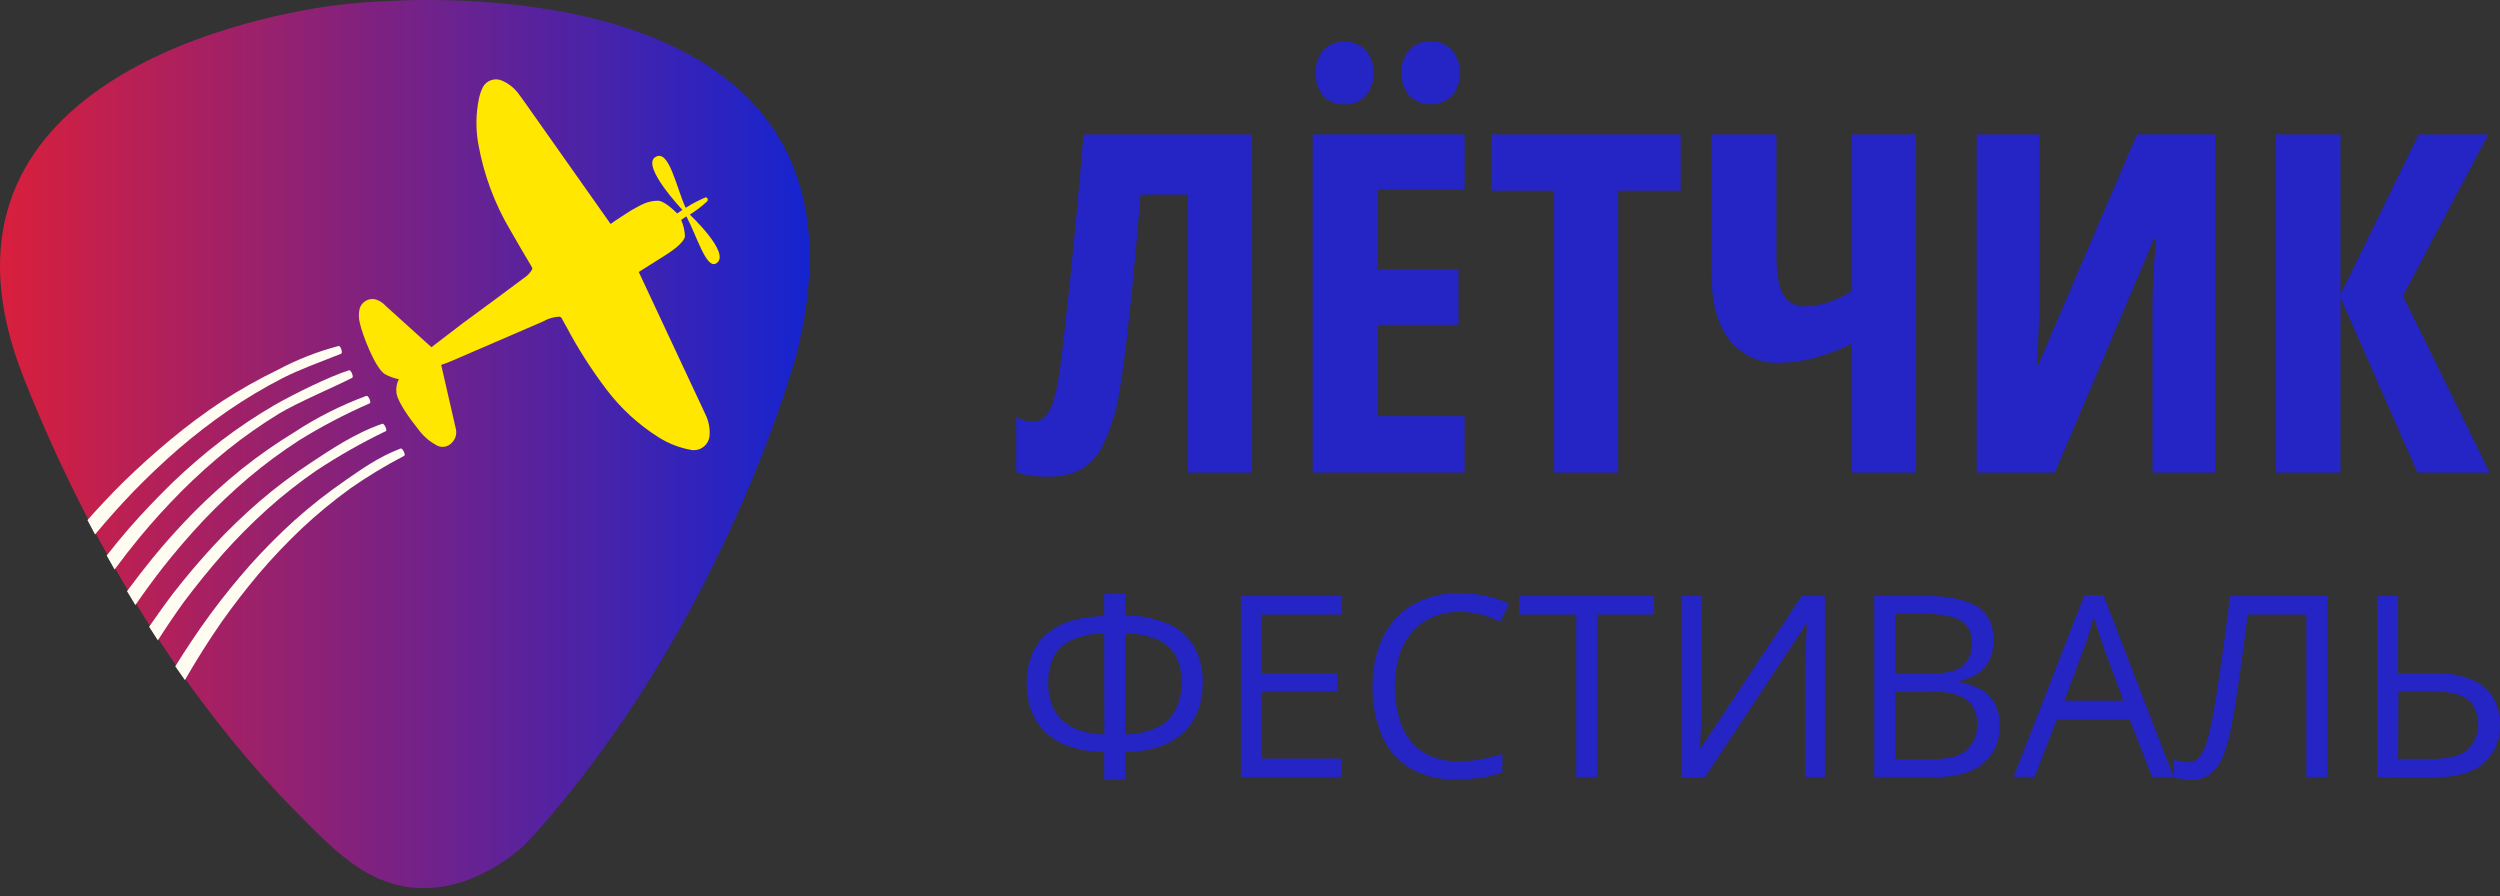 <?xml version="1.0" encoding="UTF-8"?> <svg xmlns="http://www.w3.org/2000/svg" width="226" height="81" viewBox="0 0 226 81" fill="none"><rect x="0" y="0" width="226" height="81" fill="#333333" stroke="none"/><path d="M35.885 0.055C34.135 0.125 32.422 0.22 30.684 0.432C20.826 1.639 -8.007 8.483 2.127 34.111C3.817 38.4 5.724 42.6 7.843 46.695C8.071 47.133 8.3 47.566 8.529 47.995C8.872 48.63 9.218 49.265 9.567 49.9C9.805 50.329 10.043 50.753 10.277 51.167C10.658 51.834 11.034 52.481 11.415 53.12C11.669 53.545 11.921 53.964 12.172 54.377C12.582 55.053 12.991 55.712 13.401 56.354C13.668 56.768 13.93 57.178 14.192 57.578C14.719 58.387 15.243 59.169 15.763 59.921L16.611 61.183C20.75 67.005 24.446 71.063 26.823 73.446C28.602 75.228 30.349 77.098 32.459 78.472C38.93 82.686 44.97 78.473 46.978 76.777C47.463 76.366 47.896 75.902 48.319 75.428C64.42 57.368 71.034 35.456 71.956 32.196C72.036 31.91 72.11 31.621 72.178 31.332C79.43 0.506 45.678 -0.334 35.885 0.055Z" fill="url(#paint0_linear_1823_121)"></path><path d="M23.426 51.832C24.643 50.407 25.934 49.048 27.294 47.76C28.671 46.471 30.128 45.27 31.656 44.164C33.218 43.074 34.849 42.086 36.538 41.206C36.705 41.125 36.381 40.477 36.21 40.544C34.095 41.373 32.699 42.411 31.18 43.454C29.59 44.549 28.071 45.744 26.632 47.031C25.211 48.317 23.86 49.678 22.583 51.108C21.302 52.56 20.097 54.051 19.002 55.542C17.906 57.033 16.892 58.557 15.844 60.233C16.134 60.662 16.425 61.072 16.715 61.481C17.758 59.662 18.844 57.943 20.021 56.242C21.059 54.77 22.207 53.28 23.426 51.832Z" fill="#FFFCF2"></path><path d="M20.186 50.03C21.434 48.631 22.757 47.3 24.149 46.044C25.556 44.781 27.041 43.611 28.598 42.538C30.608 41.212 32.705 40.022 34.875 38.976C35.047 38.899 34.732 38.247 34.556 38.309C32.032 39.176 29.793 40.719 28.107 41.824C26.492 42.886 24.946 44.048 23.478 45.305C22.025 46.56 20.642 47.892 19.334 49.297C18.019 50.725 16.781 52.183 15.643 53.655C14.943 54.569 14.242 55.56 13.48 56.66C13.742 57.079 14.009 57.484 14.271 57.889C15.043 56.684 15.833 55.507 16.652 54.379C17.748 52.921 18.929 51.459 20.186 50.03Z" fill="#FFFCF2"></path><path d="M18.396 47.039C19.692 45.677 21.059 44.385 22.492 43.167C23.94 41.948 25.464 40.822 27.055 39.795C29.096 38.535 31.224 37.421 33.423 36.461C33.594 36.39 33.304 35.728 33.127 35.785C30.829 36.631 28.634 37.739 26.588 39.085C24.931 40.094 23.34 41.208 21.825 42.419C20.329 43.631 18.898 44.922 17.539 46.287C16.177 47.673 14.886 49.102 13.729 50.535C12.976 51.459 12.223 52.44 11.48 53.441C11.733 53.864 11.985 54.288 12.238 54.698C13.043 53.531 13.867 52.407 14.733 51.292C15.862 49.859 17.096 48.43 18.396 47.039Z" fill="#FFFCF2"></path><path d="M16.417 44.398C17.749 43.068 19.15 41.809 20.613 40.626C22.091 39.445 23.642 38.359 25.257 37.373C26.91 36.378 30.425 34.892 31.834 34.153C32.001 34.072 31.73 33.415 31.553 33.472C29.753 34.039 26.591 35.606 24.809 36.62C23.133 37.598 21.518 38.678 19.975 39.855C18.451 41.03 16.992 42.286 15.603 43.617C14.203 44.993 12.879 46.365 11.654 47.775C10.969 48.57 10.302 49.38 9.645 50.218C9.883 50.647 10.121 51.066 10.359 51.485C11.102 50.476 11.854 49.514 12.64 48.556C13.798 47.156 15.069 45.756 16.417 44.398Z" fill="#FFFCF2"></path><path d="M16.146 40.573C17.58 39.339 19.079 38.184 20.637 37.11C22.208 36.034 23.845 35.057 25.538 34.186C27.172 33.362 28.677 32.838 30.839 31.976C31.011 31.909 30.787 31.228 30.611 31.276C28.713 31.775 26.88 32.492 25.148 33.414C23.398 34.261 21.702 35.215 20.07 36.272C18.453 37.346 16.895 38.507 15.403 39.749C13.898 40.997 12.464 42.297 11.116 43.611C10.026 44.693 8.954 45.836 7.906 47.017C8.135 47.455 8.363 47.889 8.592 48.317C9.702 46.984 10.835 45.712 12.031 44.469C13.322 43.135 14.698 41.83 16.146 40.573Z" fill="#FFFCF2"></path><path d="M61.216 19.299L61.692 18.975C61.692 18.975 57.963 15.041 59.225 14.212C60.487 13.383 61.13 16.975 61.988 18.785C62.565 18.417 63.172 18.099 63.802 17.832C63.978 17.88 64.007 17.994 63.959 18.175C63.465 18.633 62.929 19.044 62.359 19.404C62.359 19.404 66.169 22.966 64.741 23.814C63.845 24.343 63.017 21.385 62.05 19.561L61.573 19.88C61.785 20.35 61.903 20.856 61.921 21.371C61.802 22.009 60.583 22.8 60.016 23.157L57.744 24.586L63.798 37.517C64.061 38.072 64.182 38.684 64.15 39.298C64.145 39.503 64.097 39.705 64.007 39.889C63.918 40.074 63.789 40.237 63.631 40.367C63.473 40.498 63.289 40.593 63.091 40.646C62.892 40.699 62.685 40.709 62.483 40.675C61.433 40.487 60.43 40.098 59.53 39.527C57.725 38.39 56.139 36.938 54.848 35.24C53.477 33.437 52.256 31.526 51.195 29.525C51.057 29.282 50.919 29.048 50.79 28.791C50.765 28.739 50.725 28.695 50.675 28.666C50.625 28.638 50.567 28.625 50.509 28.629C50.005 28.662 49.516 28.812 49.08 29.067L40.75 32.663C40.483 32.778 40.203 32.868 39.883 32.987L41.184 38.665C41.256 38.892 41.266 39.135 41.212 39.368C41.159 39.601 41.044 39.816 40.879 39.989C40.701 40.205 40.448 40.347 40.17 40.387C39.893 40.426 39.61 40.361 39.379 40.203C38.749 39.85 38.206 39.362 37.788 38.774C37.207 38.045 36.002 36.469 35.844 35.554C35.782 35.117 35.855 34.672 36.054 34.278C35.6 34.193 35.164 34.032 34.763 33.802C33.897 33.23 32.754 30.239 32.53 29.215C32.423 28.797 32.413 28.361 32.501 27.939C32.54 27.783 32.61 27.637 32.706 27.509C32.803 27.381 32.924 27.274 33.062 27.193C33.2 27.113 33.353 27.06 33.512 27.039C33.671 27.019 33.833 27.03 33.987 27.072C34.336 27.191 34.648 27.4 34.892 27.677L39.002 31.387C39.955 30.663 40.864 29.958 41.803 29.244C43.746 27.815 45.699 26.386 47.637 24.929C47.826 24.756 47.987 24.555 48.114 24.333C48.122 24.303 48.124 24.271 48.119 24.24C48.114 24.208 48.102 24.178 48.085 24.152C47.452 23.066 46.794 21.99 46.18 20.894C44.718 18.449 43.717 15.757 43.227 12.95C42.994 11.594 43.022 10.205 43.308 8.859C43.384 8.505 43.506 8.162 43.67 7.84C43.84 7.55 44.111 7.334 44.432 7.234C44.752 7.133 45.099 7.156 45.404 7.297C46.035 7.576 46.576 8.026 46.966 8.597C47.113 8.792 47.256 8.997 47.409 9.206L55.201 20.247C55.601 19.942 56.553 19.342 57.011 19.047C57.963 18.508 58.535 18.151 59.478 18.146C60.121 18.151 61.216 19.299 61.216 19.299Z" fill="#FFE700"></path><path d="M113.186 42.724H107.385V17.591H103.099C102.975 19.224 102.827 20.953 102.661 22.787C102.494 24.621 102.313 26.421 102.127 28.183C101.941 29.945 101.751 31.517 101.56 32.946C101.37 34.375 101.203 35.451 101.051 36.232C100.762 37.594 100.319 38.919 99.731 40.181C99.316 41.104 98.632 41.88 97.769 42.41C96.791 42.908 95.699 43.142 94.602 43.086C94.073 43.091 93.544 43.053 93.021 42.972C92.626 42.909 92.238 42.807 91.863 42.667V37.704C92.101 37.836 92.353 37.938 92.616 38.009C92.862 38.073 93.114 38.105 93.368 38.104C93.581 38.109 93.792 38.069 93.988 37.987C94.184 37.905 94.361 37.782 94.507 37.628C94.883 37.176 95.147 36.643 95.278 36.07C95.546 35.086 95.739 34.083 95.855 33.07C95.964 32.274 96.107 31.131 96.274 29.631C96.44 28.131 96.621 26.416 96.817 24.511C97.012 22.606 97.207 20.563 97.402 18.438C97.598 16.314 97.779 14.219 97.945 12.156H113.186V42.724Z" fill="#2524C4"></path><path d="M132.4 42.719H118.664V12.152H132.4V17.148H124.532V24.34H131.848V29.36H124.532V37.618H132.391L132.4 42.719ZM118.959 6.612C118.931 6.226 118.979 5.838 119.101 5.47C119.222 5.102 119.415 4.762 119.669 4.469C120.184 3.999 120.858 3.74 121.556 3.746C122.254 3.751 122.924 4.02 123.432 4.498C123.937 5.082 124.194 5.841 124.146 6.612C124.191 7.369 123.934 8.113 123.432 8.68C123.186 8.934 122.889 9.133 122.561 9.262C122.232 9.392 121.879 9.45 121.527 9.432C121.183 9.447 120.841 9.39 120.521 9.266C120.2 9.143 119.909 8.954 119.664 8.713C119.413 8.427 119.221 8.094 119.1 7.734C118.979 7.373 118.931 6.992 118.959 6.612ZM126.713 6.612C126.684 6.226 126.732 5.837 126.855 5.469C126.978 5.101 127.172 4.761 127.428 4.469C127.678 4.224 127.977 4.033 128.305 3.908C128.632 3.783 128.982 3.728 129.333 3.745C129.685 3.729 130.037 3.788 130.366 3.918C130.694 4.048 130.991 4.245 131.238 4.498C131.74 5.084 131.995 5.842 131.948 6.612C131.99 7.368 131.735 8.11 131.238 8.68C130.72 9.161 130.04 9.429 129.333 9.429C128.626 9.429 127.945 9.161 127.428 8.68C126.925 8.113 126.668 7.369 126.713 6.612Z" fill="#2524C4"></path><path d="M146.283 42.724H140.492V17.238H134.805V12.156H151.927V17.238H146.283V42.724Z" fill="#2524C4"></path><path d="M173.215 42.724H167.399V31.079C166.296 31.615 165.145 32.046 163.96 32.365C162.954 32.639 161.917 32.783 160.874 32.794C160.003 32.838 159.133 32.672 158.341 32.307C157.548 31.943 156.855 31.393 156.321 30.703C155.251 29.302 154.714 27.321 154.711 24.759V12.156H160.588V23.154C160.588 24.759 160.793 25.911 161.203 26.626C161.396 26.969 161.683 27.251 162.029 27.439C162.375 27.628 162.767 27.716 163.16 27.693C163.838 27.686 164.511 27.576 165.156 27.369C165.94 27.107 166.692 26.759 167.399 26.33V12.156H173.21L173.215 42.724Z" fill="#2524C4"></path><path d="M178.691 12.158H184.378V25.97C184.378 26.399 184.378 26.866 184.378 27.37C184.378 27.875 184.35 28.409 184.326 28.98C184.302 29.552 184.278 30.166 184.245 30.828C184.212 31.49 184.164 32.2 184.107 32.953H184.273L193.18 12.148H200.262V42.726H194.585V28.675C194.585 28.228 194.585 27.723 194.585 27.247C194.585 26.77 194.618 26.175 194.637 25.584C194.656 24.994 194.695 24.36 194.742 23.679C194.79 22.998 194.842 22.308 194.899 21.564H194.733L185.759 42.726H178.691V12.158Z" fill="#2524C4"></path><path d="M225.064 42.724H218.539L211.58 26.916V42.724H205.703V12.156H211.58V26.626L218.644 12.156H224.94L217.224 26.75L225.064 42.724Z" fill="#2524C4"></path><path d="M101.721 53.641V55.655C103.146 55.617 104.561 55.909 105.855 56.508C106.803 56.973 107.576 57.731 108.06 58.67C108.52 59.626 108.75 60.677 108.732 61.737C108.733 62.506 108.612 63.269 108.375 64C108.134 64.736 107.736 65.41 107.208 65.976C106.609 66.611 105.872 67.1 105.055 67.405C103.987 67.793 102.857 67.985 101.721 67.972V70.492H99.816V67.972C98.662 67.988 97.516 67.791 96.434 67.391C95.617 67.085 94.881 66.596 94.281 65.962C93.765 65.394 93.377 64.722 93.143 63.99C92.92 63.276 92.806 62.533 92.805 61.785C92.798 60.991 92.922 60.201 93.172 59.447C93.42 58.729 93.829 58.077 94.367 57.541C94.982 56.944 95.722 56.492 96.534 56.217C97.593 55.867 98.701 55.692 99.816 55.698V53.684L101.721 53.641ZM99.816 57.27C98.792 57.252 97.776 57.457 96.839 57.87C96.147 58.189 95.582 58.731 95.234 59.408C94.896 60.137 94.733 60.935 94.758 61.737C94.735 62.583 94.923 63.421 95.305 64.176C95.678 64.869 96.262 65.424 96.972 65.762C97.869 66.174 98.844 66.387 99.83 66.386L99.816 57.27ZM101.721 57.27V66.386C102.726 66.39 103.72 66.172 104.631 65.748C105.338 65.399 105.916 64.833 106.279 64.133C106.646 63.38 106.827 62.551 106.808 61.714C106.834 60.909 106.671 60.11 106.331 59.38C105.983 58.706 105.417 58.169 104.726 57.856C103.777 57.449 102.753 57.25 101.721 57.27Z" fill="#2524C4"></path><path d="M121.288 70.235H112.172V53.875H121.288V55.556H114.077V60.852H120.874V62.51H114.077V68.573H121.288V70.235Z" fill="#2524C4"></path><path d="M131.921 55.319C131.085 55.309 130.257 55.471 129.487 55.795C128.779 56.095 128.149 56.554 127.649 57.138C127.124 57.762 126.729 58.484 126.486 59.263C125.88 61.359 125.965 63.596 126.729 65.64C127.11 66.598 127.775 67.418 128.634 67.988C129.601 68.57 130.717 68.858 131.845 68.817C132.538 68.82 133.23 68.758 133.912 68.631C134.555 68.507 135.191 68.348 135.817 68.155V69.812C135.207 70.034 134.577 70.193 133.935 70.288C133.162 70.406 132.38 70.46 131.597 70.45C130.137 70.504 128.691 70.146 127.425 69.417C126.305 68.724 125.428 67.7 124.915 66.488C124.329 65.073 124.045 63.551 124.081 62.02C124.067 60.866 124.242 59.717 124.6 58.62C124.923 57.638 125.441 56.732 126.124 55.957C126.805 55.203 127.647 54.612 128.587 54.228C129.655 53.806 130.796 53.598 131.945 53.618C132.745 53.616 133.543 53.699 134.326 53.866C135.047 54.011 135.747 54.248 136.407 54.571L135.645 56.181C135.089 55.931 134.514 55.724 133.926 55.562C133.272 55.389 132.597 55.307 131.921 55.319Z" fill="#2524C4"></path><path d="M144.396 70.235H142.491V55.556H137.328V53.875H149.526V55.556H144.396V70.235Z" fill="#2524C4"></path><path d="M152.021 53.875H153.803V63.339C153.803 63.701 153.803 64.091 153.803 64.51C153.803 64.93 153.803 65.344 153.769 65.749C153.736 66.154 153.736 66.516 153.717 66.844C153.698 67.173 153.683 67.43 153.669 67.606H153.755L162.876 53.875H164.967V70.235H163.19V60.9C163.19 60.505 163.19 60.081 163.19 59.638C163.19 59.195 163.223 58.762 163.242 58.347C163.262 57.933 163.281 57.552 163.304 57.218C163.328 56.885 163.342 56.633 163.347 56.452H163.247L154.117 70.264H152.012L152.021 53.875Z" fill="#2524C4"></path><path d="M169.43 53.875H174.064C176.112 53.875 177.65 54.185 178.679 54.794C179.708 55.404 180.227 56.447 180.227 57.919C180.236 58.509 180.11 59.094 179.86 59.629C179.621 60.128 179.257 60.558 178.803 60.876C178.289 61.227 177.703 61.459 177.088 61.557V61.662C177.753 61.759 178.397 61.967 178.993 62.277C179.535 62.566 179.986 63.002 180.294 63.534C180.632 64.162 180.796 64.869 180.77 65.582C180.8 66.484 180.556 67.374 180.07 68.135C179.582 68.845 178.894 69.394 178.093 69.711C177.128 70.083 176.098 70.261 175.064 70.235H169.43V53.875ZM171.335 60.9H174.469C175.898 60.9 176.884 60.662 177.431 60.195C177.714 59.935 177.935 59.614 178.077 59.258C178.22 58.901 178.281 58.516 178.255 58.133C178.287 57.739 178.213 57.344 178.04 56.989C177.868 56.634 177.603 56.332 177.274 56.114C176.62 55.704 175.58 55.499 174.154 55.499H171.335V60.9ZM171.335 62.501V68.626H174.74C176.193 68.626 177.226 68.34 177.831 67.768C178.137 67.469 178.376 67.109 178.532 66.711C178.688 66.312 178.758 65.885 178.736 65.458C178.752 64.9 178.61 64.349 178.327 63.867C178.012 63.392 177.548 63.035 177.007 62.853C176.222 62.592 175.396 62.472 174.569 62.501H171.335Z" fill="#2524C4"></path><path d="M194.544 70.23L192.525 65.034H185.938L183.932 70.23H182.027L188.433 53.789H190.148L196.487 70.23H194.544ZM191.953 63.343L190.048 58.18L189.829 57.518C189.729 57.214 189.629 56.894 189.524 56.566L189.267 55.77C189.191 56.088 189.11 56.393 189.024 56.685C188.938 56.985 188.852 57.266 188.772 57.523C188.691 57.78 188.619 57.999 188.557 58.18L186.609 63.343H191.953Z" fill="#2524C4"></path><path d="M210.402 70.234H208.497V55.555H203.191C203.087 56.393 202.974 57.266 202.853 58.174C202.733 59.082 202.61 59.99 202.487 60.898C202.358 61.799 202.229 62.656 202.105 63.461C201.982 64.266 201.848 64.985 201.724 65.614C201.566 66.517 201.323 67.403 201 68.262C200.773 68.908 200.378 69.483 199.857 69.929C199.32 70.336 198.655 70.541 197.981 70.505C197.72 70.506 197.46 70.48 197.205 70.429C196.973 70.385 196.745 70.321 196.523 70.238V68.638C196.712 68.716 196.906 68.779 197.105 68.829C197.326 68.881 197.553 68.907 197.781 68.905C197.999 68.912 198.216 68.865 198.411 68.765C198.606 68.666 198.773 68.519 198.895 68.338C199.195 67.904 199.414 67.42 199.543 66.909C199.705 66.328 199.843 65.728 199.962 65.118C200.062 64.609 200.172 63.971 200.3 63.189C200.429 62.408 200.562 61.532 200.705 60.541L201.148 57.369C201.301 56.24 201.448 55.078 201.601 53.883H210.402V70.234Z" fill="#2524C4"></path><path d="M214.883 70.235V53.875H216.788V60.843H219.898C221.113 60.795 222.324 60.999 223.456 61.443C224.261 61.769 224.941 62.345 225.394 63.086C225.801 63.813 226.008 64.635 225.994 65.468C226.027 66.119 225.916 66.769 225.669 67.372C225.422 67.976 225.045 68.517 224.566 68.959C223.613 69.823 222.151 70.253 220.179 70.25L214.883 70.235ZM216.788 68.602H219.955C221.317 68.602 222.337 68.343 223.013 67.825C223.562 67.302 223.913 66.605 224.007 65.852C224.101 65.1 223.931 64.338 223.527 63.696C223.154 63.226 222.637 62.891 222.056 62.743C221.278 62.541 220.477 62.446 219.674 62.462H216.817L216.788 68.602Z" fill="#2524C4"></path><defs><linearGradient id="paint0_linear_1823_121" x1="0" y1="40.144" x2="73.19" y2="40.144" gradientUnits="userSpaceOnUse"><stop stop-color="#D91F3C"></stop><stop offset="1" stop-color="#1524D0"></stop></linearGradient></defs></svg> 